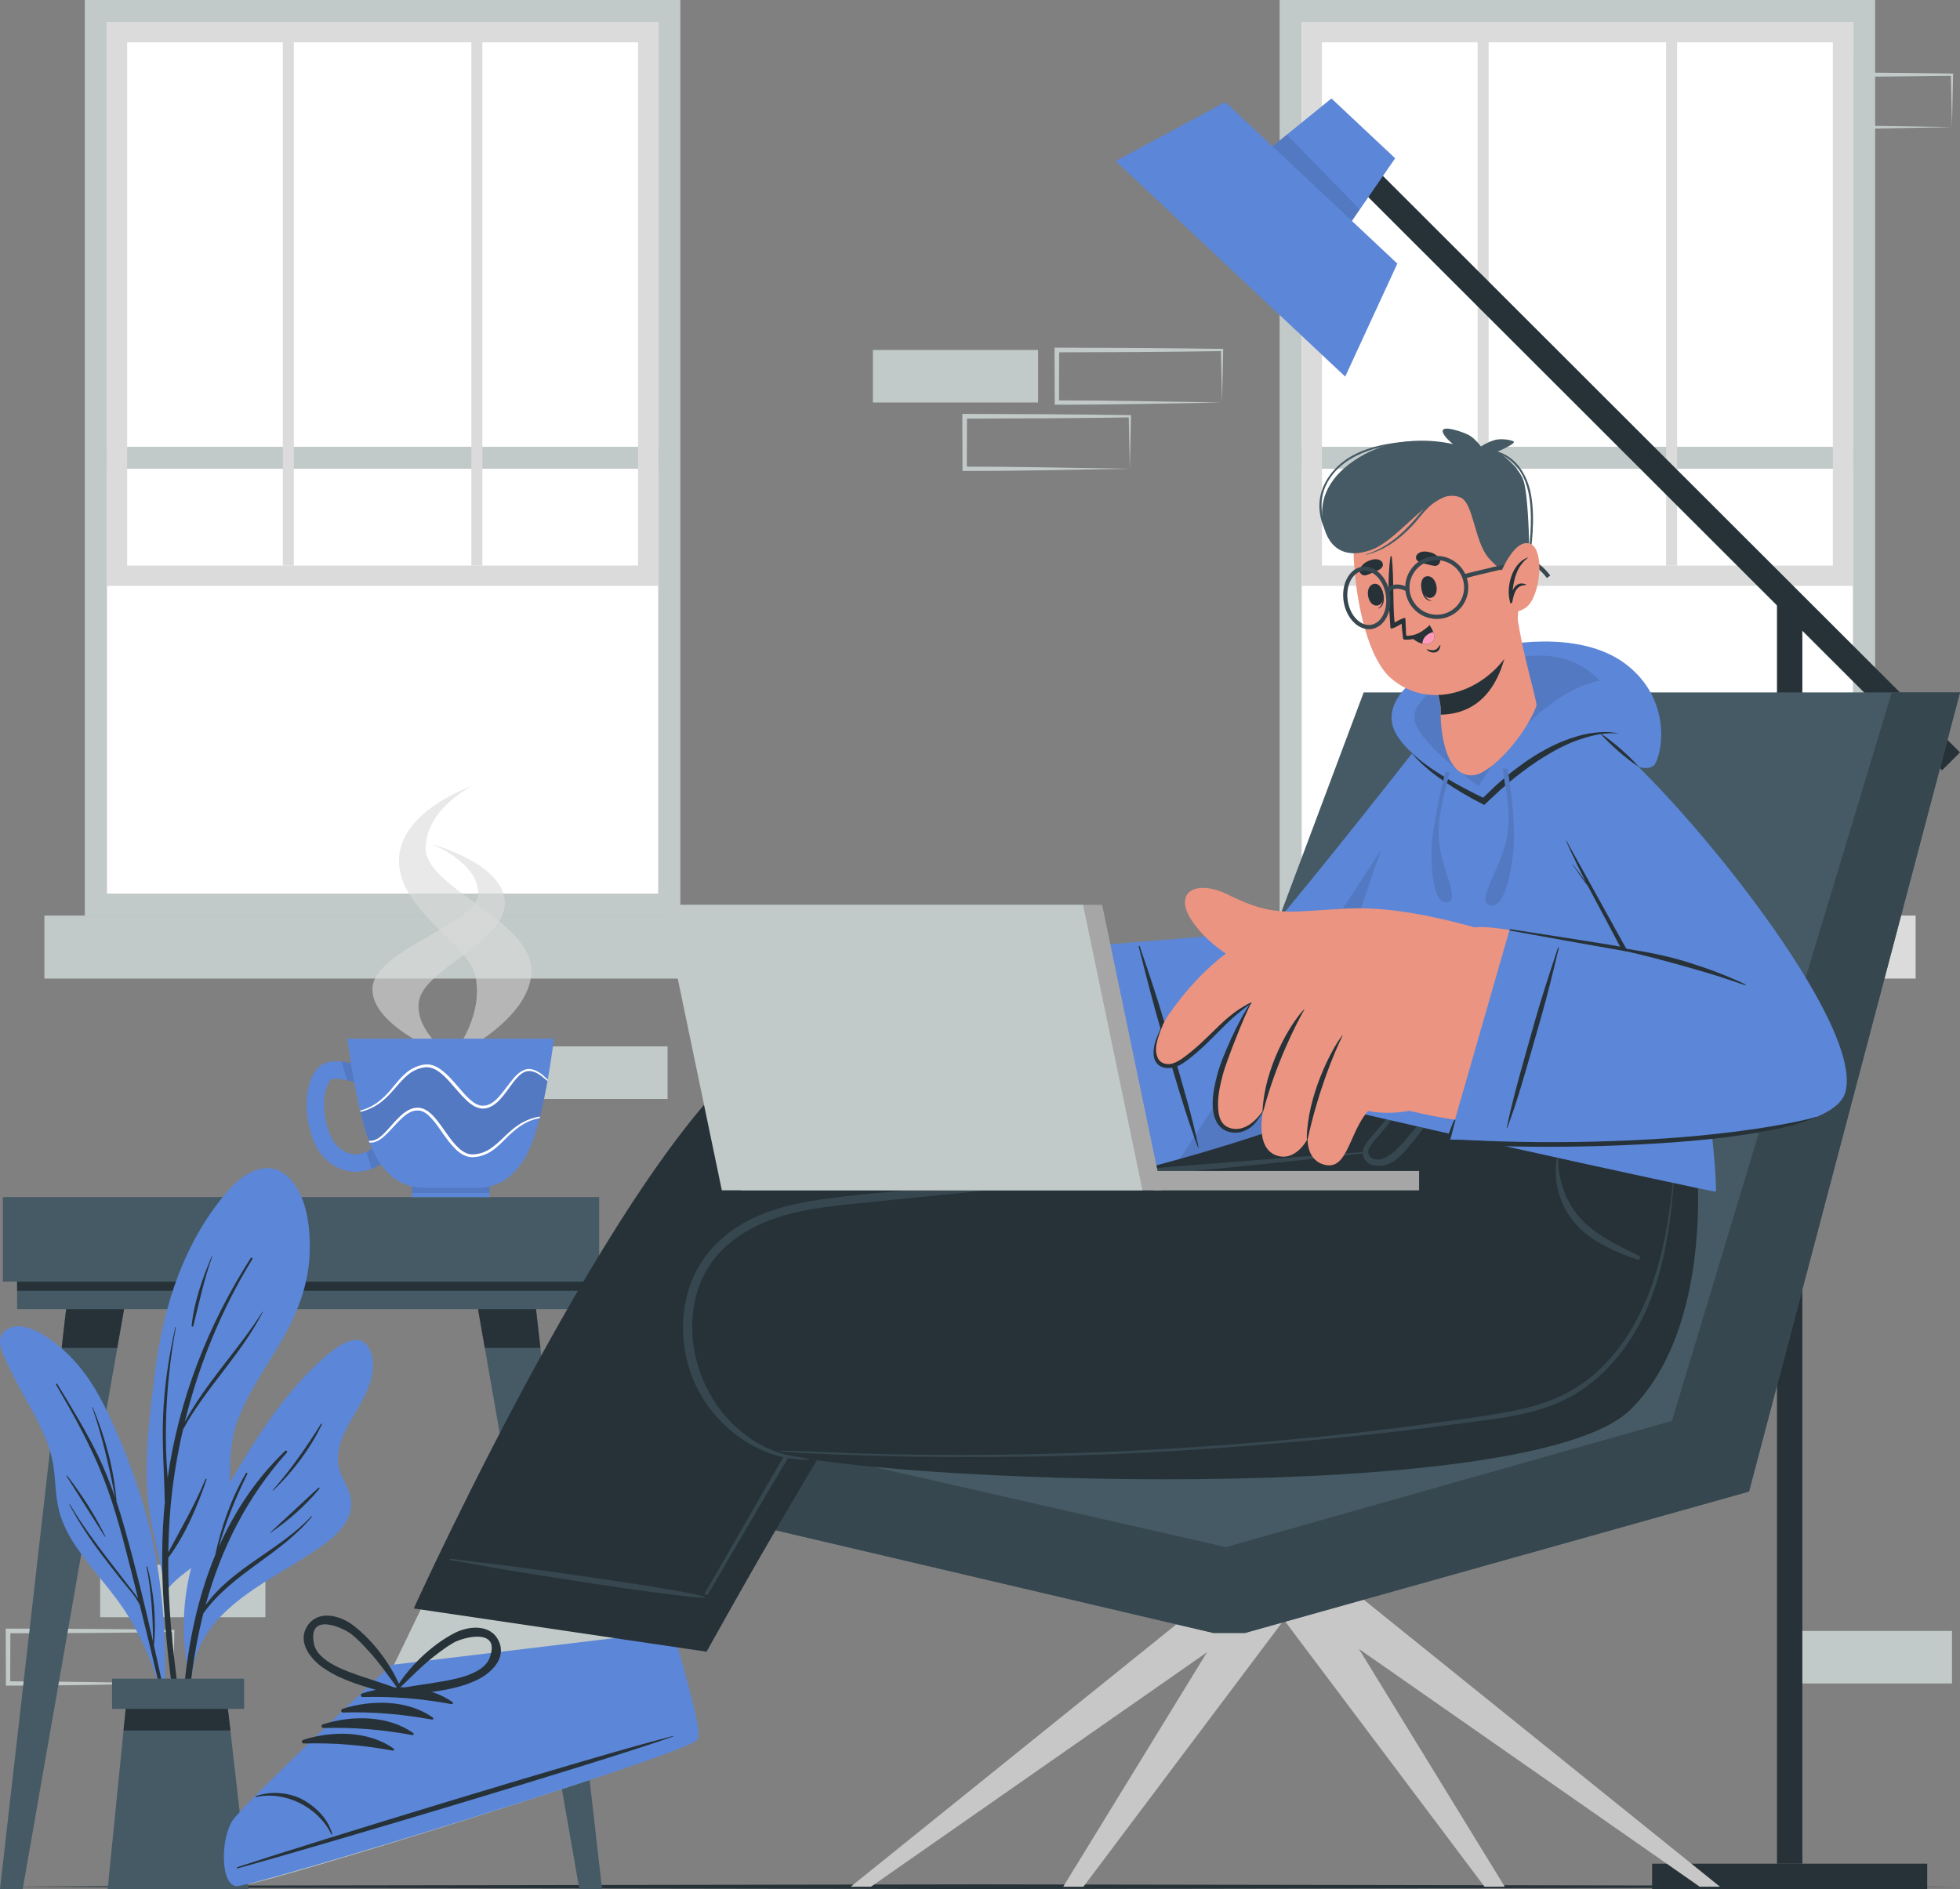 <?xml version="1.0" encoding="UTF-8"?>
<svg width="417" height="402" viewBox="0 0 417 402" fill="none" xmlns="http://www.w3.org/2000/svg">
<rect x="0" y="0" width="417" height="402" fill="#808080" stroke="none"/>
<path d="M56.467 344.153H21.315V332.971H56.467V344.153Z" fill="#C1CAC9"/>
<path d="M142.031 233.851H106.879V222.669H142.031V233.851Z" fill="#C1CAC9"/>
<path d="M36.861 358.244L19.165 357.954L10.418 357.834L1.71 357.794L2.169 358.254L2.209 347.072L1.71 347.572L19.285 347.502L28.073 347.422L36.861 347.312L36.621 347.072L36.861 358.244ZM36.861 358.244L37.101 347.062L37.111 346.833H36.871L28.083 346.723L19.295 346.643L1.72 346.573H1.22V347.072L1.26 358.254V358.713H1.71L10.577 358.673L19.405 358.554L36.861 358.244Z" fill="#C1CAC9"/>
<path d="M259.998 85.654L242.302 85.364L233.554 85.244L224.846 85.204L225.306 85.664L225.346 74.483L224.846 74.982L242.422 74.912L251.21 74.832L259.998 74.722L259.758 74.483L259.998 85.654ZM259.998 85.654L260.238 74.472L260.248 74.243H260.008L251.22 74.133L242.432 74.053L224.856 73.983H224.356V74.483L224.396 85.664V86.124H224.846L233.714 86.084L242.542 85.964L259.998 85.654Z" fill="#C1CAC9"/>
<path d="M240.382 99.753L222.687 99.463L213.939 99.343L205.231 99.303L205.691 99.763L205.731 88.582L205.231 89.081L222.807 89.011L231.595 88.931L240.382 88.822L240.142 88.582L240.382 99.753ZM240.382 99.753L240.622 88.572L240.632 88.342H240.392L231.605 88.232L222.817 88.152L205.241 88.082H204.741V88.582L204.781 99.763V100.223H205.231L214.099 100.183L222.927 100.063L240.382 99.753Z" fill="#C1CAC9"/>
<path d="M220.857 85.653H185.706V74.472H220.857V85.653Z" fill="#C1CAC9"/>
<path d="M415.294 358.251H380.143V347.07H415.294V358.251Z" fill="#C1CAC9"/>
<path d="M395.685 12.967L360.533 12.967V1.785L395.685 1.785V12.967Z" fill="#C1CAC9"/>
<path d="M415.29 27.059L397.595 26.769L388.847 26.649L380.139 26.61L380.599 27.069L380.639 15.888L380.139 16.387L397.715 16.317L406.503 16.238L415.29 16.128L415.051 15.888L415.29 27.059ZM415.29 27.059L415.53 15.878L415.54 15.648H415.3L406.513 15.538L397.725 15.458L380.149 15.388H379.649V15.888L379.689 27.069V27.529H380.139L389.007 27.489L397.835 27.369L415.29 27.059Z" fill="#C1CAC9"/>
<path d="M56.467 12.96L38.771 12.67L30.023 12.55L21.315 12.51L21.775 12.97L21.815 1.789L21.315 2.288L38.891 2.218L47.679 2.138L56.467 2.028L56.227 1.789L56.467 12.96ZM56.467 12.96L56.706 1.779L56.716 1.549H56.477L47.689 1.439L38.901 1.359L21.325 1.289H20.825V1.789L20.865 12.97V13.43H21.315L30.183 13.39L39.011 13.27L56.467 12.96Z" fill="#C1CAC9"/>
<path d="M144.745 0V194.83H18.046V0H144.745ZM22.725 190.163H140.076V4.676H22.725V190.163Z" fill="#C1CAC9"/>
<path d="M22.725 4.676H140.076V190.163H22.725V4.676Z" fill="white"/>
<path d="M140.081 99.757L22.73 99.757V95.081L140.081 95.081V99.757Z" fill="#C1CAC9"/>
<path d="M153.358 208.244L9.443 208.244L9.443 194.834L153.358 194.834V208.244Z" fill="#C1CAC9"/>
<path d="M140.076 4.676H22.725V124.684H140.076V4.676ZM27.054 9.003H135.748V120.357H27.054V9.003Z" fill="#DBDBDB"/>
<path d="M60.175 4.676H62.515V120.357H60.175V4.676Z" fill="#DBDBDB"/>
<path d="M100.285 4.676H102.625V120.357H100.285V4.676Z" fill="#DBDBDB"/>
<path d="M398.944 0V194.83H272.245V0H398.944ZM276.914 190.163H394.266V4.676H276.914V190.163Z" fill="#C1CAC9"/>
<path d="M276.914 4.676H394.266V190.163H276.914V4.676Z" fill="white"/>
<path d="M394.27 99.757L276.918 99.757V95.081L394.27 95.081V99.757Z" fill="#C1CAC9"/>
<path d="M407.558 208.244L263.642 208.244V194.834L407.558 194.834V208.244Z" fill="#DBDBDB"/>
<path d="M394.275 4.676H276.924V124.684H394.275V4.676ZM281.253 9.003H389.946V120.357H281.253V9.003Z" fill="#DBDBDB"/>
<path d="M314.374 4.676H316.714V120.357H314.374V4.676Z" fill="#DBDBDB"/>
<path d="M354.474 4.676H356.814V120.357H354.474V4.676Z" fill="#DBDBDB"/>
<path d="M417 401.5L364.873 401.26L312.745 401.171L208.5 401L104.255 401.171L52.127 401.25L0 401.5L52.127 401.741L104.255 401.831L208.5 402L312.745 401.831L364.873 401.741L417 401.5Z" fill="#263238"/>
<path d="M0.62 254.744H127.479V272.74H0.62V254.744Z" fill="#455A64"/>
<path d="M3.639 272.74H124.45V278.585H3.639V272.74Z" fill="#455A64"/>
<path d="M3.639 272.74H124.45V274.678H3.639V272.74Z" fill="#263238"/>
<path d="M123.26 402H128.089L114.033 278.585H101.706L123.26 402Z" fill="#455A64"/>
<path d="M101.706 278.585L103.145 286.839H114.972L114.033 278.585H101.706Z" fill="#263238"/>
<path d="M4.829 402H4.19617e-05L14.067 278.585H26.394L4.829 402Z" fill="#455A64"/>
<path d="M26.394 278.585L24.944 286.839H13.127L14.067 278.585H26.394Z" fill="#263238"/>
<path d="M32.952 327.667C33.802 331.284 34.702 334.842 34.882 338.559C34.782 338.739 34.802 339.418 34.912 339.228C34.932 339.828 35.841 339.718 35.841 339.128C35.831 338.739 35.821 338.359 35.801 337.989C37.931 335.351 41.02 333.673 43.52 331.374C45.539 329.516 46.989 327.297 47.748 324.649C49.818 317.515 47.879 309.951 50.368 302.826C52.517 296.691 56.366 291.355 59.636 285.789C63.075 279.904 65.614 273.729 65.874 266.844C66.074 261.568 65.444 254.544 61.425 250.587C57.166 246.39 51.888 249.537 48.618 253.275C39.161 264.126 34.782 277.836 33.012 291.855C32.032 299.619 31.023 307.423 31.253 315.257C31.392 319.463 31.992 323.58 32.952 327.667Z" fill="#5C86D7"/>
<path d="M34.832 341.406C34.342 334.072 34.372 326.728 35.092 319.423C35.082 319.393 35.052 319.383 35.052 319.343C34.932 313.398 34.462 307.483 34.692 301.537C34.942 295.072 35.891 288.737 37.311 282.432C37.331 282.362 37.441 282.372 37.431 282.452C36.261 288.597 35.592 294.882 35.361 301.138C35.242 304.495 35.261 307.852 35.441 311.21C35.502 312.299 35.602 313.398 35.671 314.497V314.487C38.071 297.77 44.249 281.902 53.357 267.703C53.477 267.513 53.827 267.713 53.707 267.913C47.139 278.625 42.3 290.396 39.311 302.606C43.859 294.183 50.728 287.258 55.827 279.164C55.857 279.125 55.927 279.164 55.907 279.214C51.328 288.227 43.76 295.332 38.941 304.205C38.101 307.822 37.421 311.48 36.911 315.147C36.211 320.193 35.881 325.269 35.811 330.355C38.581 325.179 41.46 320.223 43.719 314.757C43.779 314.607 43.989 314.707 43.94 314.857C42.01 320.543 39.42 326.668 35.791 331.514C35.771 335.111 35.881 338.719 36.091 342.306C36.661 351.898 38.301 361.371 39.051 370.934C39.071 371.223 38.671 371.253 38.611 370.984C36.631 361.321 35.492 351.239 34.832 341.406Z" fill="#263238"/>
<path d="M45.029 267.394C45.059 267.324 45.159 267.374 45.139 267.444C43.389 272.29 42.39 277.206 41.13 282.172C41.07 282.402 40.74 282.352 40.77 282.112C41.28 277.066 43.08 272.04 45.029 267.394Z" fill="#263238"/>
<path d="M0.5 287.708C1.64 290.556 3.049 293.314 4.529 295.992C7.688 301.727 10.977 306.973 11.577 313.648C11.847 316.626 11.937 319.623 12.847 322.491C13.637 324.979 14.906 327.268 16.376 329.416C19.795 334.402 24.074 338.699 27.253 343.865C30.553 349.241 32.992 355.156 34.482 361.281C34.562 361.621 35.092 361.531 35.011 361.191C35.002 361.161 34.992 361.141 34.992 361.111C35.002 361.091 35.022 361.081 35.022 361.041C35.521 346.732 34.382 332.304 30.013 318.594C28.103 312.599 25.744 306.633 23.074 300.938C20.735 295.962 17.816 291.185 13.707 287.468C11.037 285.07 5.259 280.524 1.47 282.932C-0.36 284.091 -0.22 285.919 0.5 287.708Z" fill="#5C86D7"/>
<path d="M14.886 320.153C17.346 324.35 20.255 328.257 23.204 332.104C24.594 333.912 25.994 335.711 27.383 337.519C28.033 338.379 28.773 339.228 29.373 340.147C28.993 338.639 28.623 337.14 28.243 335.631C26.394 328.397 24.624 321.102 21.865 314.148C19.175 307.353 15.596 300.968 11.927 294.663C11.827 294.493 12.097 294.373 12.197 294.533C15.226 299.509 18.296 304.475 20.835 309.721C22.255 312.649 23.454 315.666 24.504 318.734C23.264 312.159 21.785 305.844 19.625 299.489C19.605 299.429 19.685 299.389 19.715 299.449C22.355 305.694 24.254 312.709 24.784 319.473C24.784 319.483 24.774 319.493 24.774 319.503C25.394 321.362 25.964 323.24 26.494 325.129C28.753 333.133 30.733 341.227 32.562 349.35C32.532 343.984 32.192 338.729 31.183 333.433C31.163 333.313 31.342 333.283 31.372 333.403C32.702 338.848 33.302 344.584 32.752 350.18C33.442 353.267 34.122 356.355 34.782 359.453C36.191 366.047 37.921 372.762 38.741 379.467C38.761 379.637 38.521 379.677 38.481 379.507C37.501 375.9 36.901 372.153 36.101 368.496C35.291 364.828 34.462 361.171 33.612 357.514C32.372 352.188 31.062 346.882 29.743 341.576C28.853 339.628 27.143 337.909 25.854 336.27C24.444 334.482 23.034 332.693 21.665 330.875C19.115 327.487 16.766 323.97 14.776 320.213C14.716 320.133 14.846 320.073 14.886 320.153Z" fill="#263238"/>
<path d="M14.277 314.028C17.386 318.015 20.205 322.421 22.415 326.958C22.445 327.018 22.355 327.078 22.315 327.018C19.575 322.721 16.876 318.404 14.146 314.108C14.107 314.038 14.226 313.968 14.277 314.028Z" fill="#263238"/>
<path d="M75.232 301.277C73.372 304.475 71.263 308.312 72.053 312.139C72.562 314.567 74.332 316.536 74.652 319.014C75.372 324.479 69.923 328.097 65.974 330.675C56.147 337.12 42.66 342.875 40.87 356.035C40.8 356.505 40 356.385 40.05 355.925C40.05 355.895 40.06 355.865 40.07 355.835C40.05 355.805 40.02 355.795 40.02 355.755C38.751 349.08 38.781 342.286 40.2 335.641C41.67 328.856 44.629 322.751 48.128 316.795C54.047 306.703 60.316 296.371 69.263 288.647C71.743 286.509 76.811 282.662 78.781 287.488C80.711 292.194 77.501 297.38 75.232 301.277Z" fill="#5C86D7"/>
<path d="M66.234 322.671C59.716 329.725 49.348 333.682 43.74 341.576C47.069 329.466 52.567 318.574 61.025 309.121C61.245 308.881 60.905 308.532 60.666 308.762C54.467 314.707 49.888 321.672 46.539 329.216C48.048 323.83 50.148 318.734 52.617 313.668C52.707 313.478 52.438 313.308 52.328 313.498C49.178 318.864 47.079 324.899 45.769 330.974C38.371 348.861 37.691 369.844 39.241 388.7C39.261 388.97 39.67 388.98 39.67 388.7C39.251 373.841 39.491 358.723 43.05 344.204C43.12 343.904 43.21 343.605 43.28 343.305C49.388 334.801 59.706 330.854 66.344 322.781C66.414 322.701 66.304 322.591 66.234 322.671Z" fill="#263238"/>
<path d="M67.744 316.606C64.325 319.743 60.955 322.951 57.526 326.088C57.496 326.118 57.536 326.178 57.576 326.158C61.305 323.64 65.094 320.303 67.954 316.815C68.064 316.676 67.884 316.486 67.744 316.606Z" fill="#263238"/>
<path d="M68.284 303.016C65.174 307.992 61.915 312.669 58.046 317.095C57.996 317.155 58.076 317.235 58.136 317.185C62.295 313.188 65.984 308.342 68.474 303.126C68.523 302.996 68.354 302.896 68.284 303.016Z" fill="#263238"/>
<path d="M52.877 402H22.904L26.944 361.691H48.258L52.877 402Z" fill="#455A64"/>
<path d="M49.018 368.246H26.284L26.944 361.691H48.258L49.018 368.246Z" fill="#263238"/>
<path d="M51.936 363.66H23.842V357.225H51.936V363.66Z" fill="#455A64"/>
<path d="M378.059 127.162H383.458V396.604H378.059V127.162Z" fill="#263238"/>
<path d="M288.682 31.897L416.998 160.114L413.18 163.929L284.864 35.712L288.682 31.897Z" fill="#263238"/>
<path d="M410.027 396.603V401.999H351.491V396.603H410.027Z" fill="#263238"/>
<path d="M284.332 51.77L266.236 34.783L283.272 20.954L296.829 33.684L284.332 51.77Z" fill="#5C86D7"/>
<path opacity="0.1" d="M266.236 34.783L284.332 51.77L289.301 44.576L273.784 28.658L266.236 34.783Z" fill="black"/>
<path d="M286.201 80.138L237.373 34.274L260.697 21.723L297.289 56.097L286.201 80.138Z" fill="#5C86D7"/>
<path opacity="0.6" d="M95.717 225.237C95.717 225.237 113.063 217.253 113.063 206.541C113.063 195.829 90.558 188.945 90.558 180.571C90.558 172.197 100.376 167.281 100.376 167.281C100.376 167.281 84.88 172.577 84.88 183.159C84.88 193.741 99.716 200.915 101.136 207.65C103.105 217.003 95.717 225.237 95.717 225.237Z" fill="#DBDBDB"/>
<path opacity="0.6" d="M96.577 225.236C96.577 225.236 79.231 218.951 79.231 210.538C79.231 202.114 101.736 196.698 101.736 190.114C101.736 183.529 91.918 179.662 91.918 179.662C91.918 179.662 107.414 183.818 107.414 192.142C107.414 200.466 90.378 206.191 89.159 212.946C87.969 219.591 96.577 225.236 96.577 225.236Z" fill="#DBDBDB"/>
<path d="M87.649 252.166H104.155V254.744H87.649V252.166Z" fill="#5C86D7"/>
<path opacity="0.1" d="M87.649 252.166H104.155V253.864H87.649V252.166Z" fill="black"/>
<path d="M68.054 245.241C70.003 247.979 73.462 249.947 77.352 249.218C77.901 249.118 78.461 248.958 79.021 248.738C79.791 248.439 80.561 248.039 81.35 247.509L79.251 244.402C78.821 244.702 78.411 244.931 78.011 245.101C74.082 246.88 71.593 243.782 71.103 243.083C68.844 239.905 68.034 232.651 70.323 229.853C70.473 229.643 71.133 229.323 73.792 229.883C74.282 229.993 74.842 230.113 75.472 230.293C76.172 230.492 76.582 230.602 76.981 230.622L77.052 228.754L77.231 226.895C77.061 226.865 76.792 226.785 76.442 226.685C75.442 226.416 74.092 226.046 72.693 225.906C70.733 225.706 68.683 225.936 67.434 227.485C63.715 232.041 65.224 241.264 68.054 245.241Z" fill="#5C86D7"/>
<path opacity="0.1" d="M79.26 244.402C78.831 244.702 78.421 244.931 78.02 245.101L79.02 248.729C79.79 248.429 80.561 248.029 81.35 247.499L79.26 244.402Z" fill="black"/>
<path opacity="0.1" d="M72.703 225.906L73.812 229.883C74.302 229.993 74.862 230.113 75.492 230.293C76.192 230.493 76.602 230.603 77.001 230.623L77.072 228.754L77.251 226.895C77.082 226.866 76.812 226.786 76.462 226.686C75.452 226.416 74.102 226.056 72.703 225.906Z" fill="black"/>
<path d="M117.852 221.05C117.852 221.05 117.712 222.279 117.422 224.217C117.372 224.517 117.332 224.837 117.282 225.157C117.092 226.486 116.832 228.064 116.532 229.753C116.522 229.843 116.492 229.943 116.482 230.053C116.042 232.481 115.512 235.129 114.892 237.617C114.862 237.737 114.832 237.837 114.802 237.937C114.633 238.606 114.453 239.266 114.273 239.895C114.093 240.525 113.903 241.144 113.703 241.744C113.303 242.933 112.893 244.012 112.453 244.931C109.034 252.006 104.255 252.795 101.296 252.795C98.326 252.795 98.596 252.795 95.897 252.795C93.198 252.795 93.478 252.795 90.498 252.795C87.539 252.795 82.76 252.006 79.351 244.931C79.251 244.711 79.141 244.482 79.041 244.232C78.961 244.062 78.881 243.882 78.821 243.702C78.741 243.522 78.671 243.343 78.601 243.143C78.551 243.013 78.501 242.873 78.451 242.743C77.791 240.934 77.201 238.806 76.682 236.608C76.652 236.518 76.632 236.438 76.622 236.348C76.612 236.308 76.612 236.288 76.592 236.248C76.382 235.369 76.192 234.479 76.012 233.6C75.702 232.151 75.432 230.732 75.202 229.383C75.102 228.764 74.992 228.154 74.892 227.575C74.862 227.405 74.842 227.255 74.812 227.095C74.752 226.705 74.682 226.316 74.632 225.956C74.582 225.596 74.532 225.247 74.472 224.907C74.422 224.567 74.382 224.247 74.332 223.948C74.072 222.149 73.942 221.03 73.942 221.03H117.852V221.05Z" fill="#5C86D7"/>
<path opacity="0.1" d="M116.492 230.053C116.052 232.481 115.522 235.129 114.902 237.617C114.632 237.657 114.362 237.707 114.093 237.777C112.793 238.087 111.513 238.616 110.383 239.376C109.244 240.115 108.244 241.044 107.284 241.954C106.314 242.873 105.365 243.802 104.275 244.512C103.185 245.221 101.945 245.651 100.656 245.691C99.406 245.751 98.266 245.021 97.367 244.132C96.437 243.213 95.657 242.144 94.897 241.064C94.137 239.975 93.377 238.866 92.468 237.837C92.018 237.337 91.508 236.848 90.948 236.438C90.648 236.248 90.318 236.088 89.988 235.948C89.628 235.888 89.278 235.719 88.919 235.768C88.179 235.709 87.489 235.988 86.849 236.288C86.239 236.638 85.689 237.037 85.2 237.517C84.19 238.436 83.34 239.476 82.45 240.465C81.56 241.404 80.621 242.443 79.391 242.733C79.081 242.813 78.771 242.823 78.461 242.773C77.801 240.964 77.211 238.836 76.692 236.638C77.041 236.548 77.401 236.458 77.751 236.338C79.031 235.908 80.241 235.249 81.29 234.39C82.35 233.54 83.25 232.531 84.13 231.522C85.01 230.513 85.859 229.493 86.869 228.684C87.879 227.875 89.079 227.325 90.358 227.165C91.598 226.985 92.798 227.605 93.797 228.404C94.807 229.214 95.667 230.213 96.537 231.222C97.416 232.231 98.276 233.26 99.276 234.2C99.766 234.669 100.326 235.089 100.926 235.439C101.236 235.609 101.586 235.719 101.915 235.838C102.275 235.868 102.655 235.988 103.015 235.918C103.755 235.908 104.415 235.549 105.005 235.199C105.575 234.799 106.104 234.33 106.544 233.82C107.464 232.811 108.194 231.692 108.994 230.632C109.784 229.603 110.623 228.494 111.813 228.064C113.023 227.635 114.322 228.314 115.322 229.114C115.712 229.393 116.102 229.713 116.492 230.053Z" fill="black"/>
<path d="M116.542 229.753C116.532 229.843 116.502 229.943 116.492 230.053C116.102 229.713 115.712 229.393 115.312 229.083C114.303 228.284 113.013 227.615 111.803 228.034C110.613 228.464 109.774 229.573 108.984 230.602C108.184 231.661 107.444 232.781 106.534 233.79C106.095 234.309 105.565 234.769 104.995 235.169C104.405 235.518 103.745 235.878 103.005 235.888C102.645 235.968 102.265 235.838 101.906 235.808C101.566 235.688 101.226 235.578 100.916 235.409C100.306 235.059 99.756 234.629 99.266 234.17C98.276 233.23 97.407 232.191 96.527 231.192C95.657 230.183 94.797 229.193 93.787 228.374C92.798 227.575 91.588 226.955 90.348 227.135C89.069 227.305 87.869 227.844 86.859 228.654C85.849 229.463 85 230.482 84.12 231.492C83.24 232.501 82.34 233.51 81.281 234.359C80.231 235.229 79.021 235.878 77.741 236.308C77.391 236.428 77.031 236.518 76.682 236.608C76.652 236.518 76.632 236.438 76.622 236.348C76.962 236.248 77.301 236.138 77.641 236.008C80.171 235.159 82.1 233.23 83.74 231.172C84.59 230.153 85.449 229.093 86.519 228.214C87.579 227.345 88.899 226.745 90.268 226.545C91.738 226.326 93.128 227.045 94.167 227.884C95.257 228.734 96.147 229.753 97.027 230.762C97.906 231.771 98.746 232.801 99.686 233.71C100.626 234.579 101.736 235.429 102.965 235.289C104.205 235.229 105.275 234.369 106.134 233.4C107.014 232.431 107.774 231.332 108.604 230.273C109.444 229.253 110.323 228.094 111.703 227.625C112.383 227.375 113.133 227.495 113.783 227.744C114.433 227.994 114.992 228.394 115.522 228.814C115.872 229.133 116.202 229.433 116.542 229.753Z" fill="white"/>
<path d="M114.902 237.617C114.872 237.737 114.842 237.837 114.812 237.937C114.592 237.977 114.373 238.027 114.163 238.077C111.563 238.686 109.464 240.405 107.614 242.293C106.674 243.233 105.725 244.202 104.575 244.961C103.425 245.721 102.065 246.2 100.676 246.25C99.206 246.34 97.886 245.491 96.927 244.542C95.937 243.582 95.147 242.493 94.357 241.404C93.597 240.305 92.858 239.196 91.998 238.216C91.158 237.257 90.128 236.308 88.899 236.318C87.659 236.268 86.509 237.017 85.569 237.897C84.6 238.776 83.74 239.795 82.81 240.764C81.88 241.694 80.9 242.763 79.481 243.103C79.201 243.163 78.901 243.183 78.611 243.143C78.561 243.013 78.511 242.873 78.461 242.743C78.771 242.793 79.081 242.783 79.391 242.703C80.621 242.403 81.56 241.374 82.45 240.435C83.34 239.455 84.19 238.406 85.2 237.487C85.689 237.007 86.249 236.608 86.849 236.258C87.479 235.958 88.179 235.678 88.919 235.738C89.278 235.688 89.628 235.858 89.988 235.918C90.308 236.058 90.648 236.218 90.948 236.408C91.518 236.807 92.018 237.297 92.468 237.807C93.368 238.836 94.137 239.945 94.897 241.034C95.657 242.123 96.437 243.193 97.367 244.102C98.266 244.991 99.406 245.731 100.656 245.661C101.945 245.621 103.185 245.191 104.275 244.482C105.365 243.772 106.314 242.843 107.284 241.924C108.244 241.004 109.244 240.075 110.383 239.346C111.503 238.586 112.783 238.057 114.093 237.747C114.353 237.707 114.622 237.657 114.902 237.617Z" fill="white"/>
<path d="M289.59 339.978L365.932 401.5H361.623L273.464 339.978H289.59Z" fill="#C7C7C7"/>
<path d="M282.422 339.978L320.143 401.5H315.844L269.605 339.978H282.422Z" fill="#C7C7C7"/>
<path d="M263.927 339.978L226.206 401.5H230.505L276.744 339.978H263.927Z" fill="#C7C7C7"/>
<path d="M257.338 339.978L180.997 401.5H185.305L273.464 339.978H257.338Z" fill="#C7C7C7"/>
<path d="M129.929 317.415V299.419L234.764 295.112L290.13 147.356H417L372.111 317.415L264.866 347.502H258.148L129.929 317.415Z" fill="#455A64"/>
<path d="M417 147.356H402.483L355.715 302.366L260.827 329.236L129.929 299.419V317.415L258.148 347.502H264.866L372.111 317.415L417 147.356Z" fill="#37474F"/>
<path d="M52.837 400.88C56.217 400.96 143.945 373.851 146.635 370.714C146.925 370.364 145.555 357.384 143.286 347.072C143.176 346.582 174.438 305.644 174.438 305.644L117.922 283.671L90.888 339.658L83.85 354.216C83.85 354.216 54.587 383.624 51.998 387.391C49.438 391.168 49.458 400.811 52.837 400.88Z" fill="#C1CAC9"/>
<path d="M50.368 401.38C53.897 401.47 145.475 373.532 148.294 370.264C149.374 369.025 147.734 363.369 143.286 347.082L83.24 354.306C83.24 354.306 52.247 383.394 49.548 387.311C46.869 391.218 46.849 401.28 50.368 401.38Z" fill="#5C86D7"/>
<path d="M50.568 397.313C65.804 392.257 127.739 373.282 143.186 369.435C143.316 369.405 143.336 369.485 143.216 369.535C128.219 374.881 66.134 393.346 50.648 397.573C50.318 397.653 50.248 397.423 50.568 397.313Z" fill="#263238"/>
<path d="M54.437 382.215C58.036 380.956 62.115 381.596 64.764 383.164C67.304 384.663 69.833 387.091 70.693 390.309C70.713 390.399 70.553 390.459 70.503 390.369C67.794 384.633 60.715 381.026 54.487 382.415C54.367 382.435 54.317 382.265 54.437 382.215Z" fill="#263238"/>
<path d="M77.052 360.362C83.17 358.403 90.958 358.393 96.307 362.25C96.517 362.4 96.297 362.69 96.087 362.65C89.658 361.481 83.73 360.961 77.171 361.141C76.712 361.161 76.612 360.502 77.052 360.362Z" fill="#263238"/>
<path d="M72.873 363.649C78.991 361.691 86.779 361.681 92.128 365.538C92.338 365.688 92.118 365.978 91.908 365.938C85.48 364.769 79.551 364.249 72.992 364.429C72.532 364.459 72.433 363.789 72.873 363.649Z" fill="#263238"/>
<path d="M68.694 366.947C74.812 364.988 82.6 364.978 87.949 368.835C88.159 368.985 87.939 369.275 87.729 369.235C81.3 368.066 75.372 367.546 68.814 367.726C68.354 367.746 68.254 367.087 68.694 366.947Z" fill="#263238"/>
<path d="M64.514 370.244C70.633 368.286 78.421 368.276 83.77 372.133C83.98 372.283 83.76 372.573 83.55 372.533C77.121 371.364 71.193 370.844 64.635 371.024C64.175 371.044 64.075 370.384 64.514 370.244Z" fill="#263238"/>
<path d="M65.404 345.993C67.724 342.466 72.413 343.795 75.152 345.883C79.581 349.27 83.57 354.696 85.529 359.882C85.579 360.012 85.489 360.092 85.389 360.112C85.389 360.592 84.99 361.121 84.44 360.941C79.141 359.253 73.262 358.104 68.644 354.836C65.944 352.938 63.205 349.33 65.404 345.993ZM76.931 356.745C79.521 357.634 82.13 358.403 84.68 359.393C82.65 356.665 80.741 353.867 78.441 351.349C77.341 350.15 76.192 348.931 74.932 347.891C72.972 346.273 65.374 342.975 66.804 349.85C67.594 353.637 73.842 355.685 76.931 356.745Z" fill="#263238"/>
<path d="M101.486 357.504C96.387 359.962 90.398 360.122 84.9 360.911C84.33 360.991 84.02 360.402 84.1 359.932C84 359.892 83.93 359.792 84 359.682C86.789 354.886 91.628 350.2 96.557 347.592C99.606 345.983 104.445 345.453 106.154 349.32C107.764 352.968 104.465 356.075 101.486 357.504ZM104.135 352.878C106.684 346.343 98.646 348.331 96.447 349.6C95.037 350.42 93.697 351.429 92.408 352.428C89.718 354.526 87.379 356.974 84.92 359.323C87.599 358.773 90.308 358.453 93.008 357.994C96.217 357.464 102.725 356.485 104.135 352.878Z" fill="#263238"/>
<path d="M88.029 342.286L150.334 351.489C150.334 351.489 184.336 289.786 198.062 274.438L198.092 274.408C198.992 273.399 199.832 272.58 200.602 271.96L200.632 271.95C201.502 271.45 203.021 271.081 205.131 270.831L205.161 270.821C223.586 268.583 285.581 274.608 328.431 271.84L308.426 245.111L299.558 233.25C251.29 227.744 192.064 208.019 165.33 221.429C136.287 235.978 88.029 342.286 88.029 342.286Z" fill="#263238"/>
<path d="M95.837 331.704C106.425 333.063 103.405 332.534 113.983 334.012C119.161 334.732 145.175 338.299 149.894 339.778C149.994 339.808 149.974 339.978 149.864 339.978C144.925 340.018 118.992 335.891 113.823 335.072C103.275 333.403 106.325 333.773 95.797 331.994C95.597 331.964 95.637 331.684 95.837 331.704Z" fill="#37474F"/>
<path d="M150.014 338.908C157.062 327.128 189.165 268.972 195.553 266.684C201.372 264.596 317.734 267.014 319.453 267.034C319.573 267.034 319.583 267.224 319.463 267.224C305.687 267.044 199.332 266.674 196.293 267.873C189.984 270.361 151.594 337.829 150.654 339.238C150.404 339.598 149.774 339.308 150.014 338.908Z" fill="#37474F"/>
<path d="M360.963 247.508C360.963 247.508 364.643 282.581 346.837 300.018C325.532 320.892 184.926 315.616 163.131 308.581C141.336 301.547 140.656 266.394 164.481 258.25C187.135 250.506 287.611 246.05 289.99 245.1C292.37 244.151 299.338 233.04 299.338 233.04L360.963 247.508Z" fill="#263238"/>
<path d="M331.211 246.519C331.241 246.349 331.501 246.409 331.501 246.569C331.481 250.996 333.12 255.662 336.029 259.02C339.369 262.867 344.287 265.025 348.746 267.283C349.176 267.503 348.846 268.173 348.407 268.033C345.687 267.213 343.008 266.034 340.528 264.645C338.269 263.376 336.189 261.787 334.61 259.729C331.691 255.912 330.421 251.266 331.211 246.519Z" fill="#37474F"/>
<path d="M290.95 242.922C291.94 241.653 293.03 240.444 294.069 239.205C296.529 236.287 298.988 233.35 301.568 230.532C301.808 230.262 302.287 230.642 302.068 230.931C300.338 233.2 298.498 235.388 296.699 237.596C295.779 238.725 294.849 239.855 293.909 240.984C293.04 242.033 291.96 243.072 291.31 244.281C290.64 245.54 291.52 246.609 292.82 246.749C293.989 246.869 295.059 246.28 295.959 245.6C297.989 244.041 299.588 241.823 301.278 239.914C302.307 238.755 303.347 237.586 304.397 236.447C305.517 235.228 306.706 234.069 307.816 232.85C307.886 232.77 308.026 232.88 307.966 232.97C306.996 234.299 306.097 235.698 305.117 237.037C304.147 238.376 303.157 239.695 302.148 241.004C301.198 242.243 300.208 243.462 299.198 244.651C298.338 245.66 297.359 246.649 296.209 247.329C294.339 248.428 291.11 248.658 290.12 246.25C289.601 245.06 290.22 243.861 290.95 242.922Z" fill="#37474F"/>
<path d="M166.11 308.711C173.608 308.851 181.107 309.291 188.615 309.451C196.053 309.611 203.501 309.651 210.949 309.581C225.896 309.441 240.842 308.871 255.759 307.842C270.835 306.803 287.091 305.304 302.058 303.226C309.226 302.236 316.484 301.407 323.562 299.888C329.951 298.519 335.74 295.861 340.528 291.225C350.226 281.822 353.995 268.003 355.545 254.803C355.755 253.034 355.925 251.256 356.065 249.477C356.075 249.357 356.255 249.357 356.245 249.477C355.365 263.017 353.265 277.136 344.747 288.017C341.058 292.724 336.369 296.581 330.871 298.789C324.162 301.477 316.724 302.107 309.646 303.066C294.609 305.104 278.293 306.673 263.177 307.852C247.961 309.031 232.714 309.771 217.458 309.99C202.202 310.22 186.935 310 171.689 309.251C169.829 309.161 167.97 309.051 166.11 308.891C166 308.881 166.01 308.711 166.11 308.711Z" fill="#37474F"/>
<path d="M146.085 275.947C147.515 270.001 151.094 265.015 156.133 261.578C161.531 257.891 167.99 256.212 174.388 255.283C181.627 254.233 188.945 253.694 196.223 252.984C211.149 251.536 226.086 250.197 241.032 248.967C255.969 247.738 288.141 245.24 289.951 245.17C290.11 245.16 290.14 245.43 289.981 245.45C275.564 247.049 262.447 248.428 247.991 249.737C233.474 251.056 218.958 252.435 204.451 253.874C197.223 254.583 189.995 255.313 182.766 256.052C176.068 256.741 169.18 257.421 162.901 260.009C157.512 262.227 152.673 265.795 149.924 271.03C147.265 276.097 146.715 282.142 147.775 287.708C148.764 292.874 151.194 297.91 154.743 301.807C158.242 305.644 162.681 308.581 167.8 309.691C169.12 309.97 170.719 310.18 171.929 310.42C172.019 310.44 172.119 310.63 172.019 310.64C161.221 310.91 151.234 303.036 147.325 293.173C145.195 287.738 144.715 281.632 146.085 275.947Z" fill="#37474F"/>
<path d="M318.984 161.205C311.835 189.204 297.639 222.628 291.79 227.974C284.392 234.729 239.163 243.592 236.773 243.822C232.854 244.201 224.766 203.902 228.425 203.982C238.103 204.202 267.916 201.164 270.055 199.076C272.275 196.888 287.421 178.712 303.037 158.148C313.805 143.939 323.412 143.839 318.984 161.205Z" fill="#EB9481"/>
<path d="M240.432 242.153C239.772 242.463 230.475 246.869 224.746 248.378C220.477 249.507 208.09 252.425 206.38 247.838C205.211 244.721 212.289 242.143 217.258 240.214C219.877 239.195 223.126 236.567 222.407 234.878C221.137 231.941 214.399 234.699 209.96 237.137C201.362 241.853 189.854 250.446 184.776 246.03C182.856 244.361 185.206 241.453 188.595 238.626C183.116 241.883 177.297 244.511 175.088 242.742C173.818 241.733 173.798 240.384 174.548 238.865C172.869 239.365 171.399 239.225 170.399 238.116C168.69 236.237 169.609 233.549 171.599 230.822C170.989 230.742 170.439 230.412 170.029 229.732C166.45 223.987 185.435 208.179 191.904 206.81C210.929 202.773 230.845 204.082 230.845 204.082C238.143 210.217 240.452 242.133 240.432 242.153Z" fill="#EB9481"/>
<path d="M213.039 224.077C208.57 224.666 204.141 226.225 200.302 228.633C195.433 231.681 192.164 235.308 188.045 238.945C187.935 239.045 188.085 239.215 188.195 239.115C190.154 237.386 198.262 230.911 200.352 229.452C204.181 226.764 208.43 224.916 213.059 224.166C213.099 224.146 213.079 224.067 213.039 224.077Z" fill="#263238"/>
<path d="M209.7 215.963C204.691 217.202 199.572 218.451 194.893 220.689C189.784 223.137 185.725 227.244 181.746 231.181C179.357 233.549 177.007 235.967 174.728 238.445C174.628 238.545 174.768 238.715 174.878 238.615C178.917 234.538 183.086 230.581 187.375 226.764C191.404 223.167 195.873 220.449 200.972 218.651C203.841 217.631 206.79 216.842 209.73 216.053C209.77 216.043 209.76 215.953 209.7 215.963Z" fill="#263238"/>
<path d="M204.561 208.818C199.702 209.698 195.473 210.437 191.134 212.925C185.385 216.213 179.787 221.858 177.817 223.857C175.648 226.065 173.548 228.343 171.489 230.661C171.409 230.751 171.569 230.901 171.649 230.811C176.358 225.765 181.416 220.979 186.735 216.582C189.274 214.484 192.034 212.665 195.103 211.426C198.142 210.207 201.382 209.548 204.571 208.868C204.581 208.848 204.581 208.818 204.561 208.818Z" fill="#263238"/>
<path d="M231.584 201.285L245.181 248.218C245.181 248.218 285.282 237.806 292.75 230.142C300.218 222.468 314.625 182.279 319.043 162.744C323.462 143.199 313.525 143.449 304.097 155.61C294.669 167.77 271.215 197.228 269.935 197.847C268.646 198.467 231.584 201.285 231.584 201.285Z" fill="#5C86D7"/>
<path d="M249.5 227.624C247.851 222.088 246.151 216.562 244.711 210.967C243.891 207.789 243.052 204.612 242.262 201.424C242.232 201.304 242.432 201.234 242.472 201.354C244.351 206.84 246.221 212.356 247.841 217.931C249.46 223.477 251.12 229.013 252.659 234.579C253.539 237.746 254.319 240.924 254.999 244.141C255.009 244.201 254.909 244.241 254.889 244.181C252.839 238.745 251.16 233.19 249.5 227.624Z" fill="#263238"/>
<path opacity="0.1" d="M250.96 246.649C262.347 243.442 287.051 235.988 292.75 230.142C300.218 222.468 314.625 182.279 319.044 162.744C321.163 153.361 319.983 148.525 317.124 147.406C316.824 147.536 316.514 147.716 316.204 147.896C301.498 168.13 270.945 216.403 250.96 246.649Z" fill="black"/>
<path d="M365.012 253.584C364.783 253.814 280.013 235.248 279.233 234.269C278.133 232.88 293.29 169.169 309.266 150.154C313.265 145.398 325.992 145.728 331.68 150.524C359.914 174.305 365.812 252.765 365.012 253.584Z" fill="#5C86D7"/>
<path d="M338.279 155.08C355.185 168.08 399.734 220.62 390.426 233.09C381.049 245.651 317.284 241.404 298.658 236.038C293.12 234.439 307.336 199.216 313.245 197.468C318.164 196.019 345.807 203.513 346.297 201.914C346.857 200.106 340.738 188.455 330.861 167.171C319.483 142.63 330.811 149.345 338.279 155.08Z" fill="#EB9481"/>
<path d="M287.261 193.371C274.944 193.691 271.825 195.659 261.297 190.403C254.379 186.956 249.21 189.893 253.909 196.408C261.597 207.07 277.573 209.998 283.402 209.418L287.261 193.371Z" fill="#EB9481"/>
<path d="M321.163 199.666C321.163 199.666 306.396 194.39 293.23 193.431C284.132 192.761 264.167 193.52 248.66 215.893C244.981 221.199 243.501 231.371 252.659 224.886C259.168 220.28 261.897 215.394 266.166 213.405C266.166 213.405 265.826 226.565 271.285 230.042C273.724 231.601 280.493 235.678 286.211 238.116C286.211 238.116 287.071 237.017 287.971 235.458C287.971 235.458 293.38 238.226 302.307 235.858L321.163 199.666Z" fill="#EB9481"/>
<path d="M284.442 194.18C280.623 197.048 272.615 203.273 267.846 210.637C262.547 218.821 254.539 236.008 260.627 239.855C265.086 242.673 268.725 236.387 268.725 236.387C268.725 236.387 266.916 244.191 271.505 245.86C275.684 247.379 278.203 242.343 278.203 242.343C278.203 242.343 277.923 247.259 282.232 247.948C287.411 248.778 287.161 238.326 293.14 234.639C294.459 233.809 284.442 194.18 284.442 194.18Z" fill="#EB9481"/>
<path d="M277.433 214.804C274.284 218.092 269.045 227.404 268.626 236.218C268.616 236.417 268.766 236.527 268.806 236.348C271.325 226.745 275.514 218.321 277.503 214.854C277.533 214.804 277.463 214.764 277.433 214.804Z" fill="#263238"/>
<path d="M285.541 220.39C283.112 223.508 278.143 233.34 278.023 242.293C278.023 242.493 278.173 242.593 278.213 242.413C280.433 232.271 283.832 224.017 285.621 220.44C285.641 220.39 285.571 220.35 285.541 220.39Z" fill="#263238"/>
<path d="M266.156 213.325C262.427 215.124 260.187 217.472 257.258 220.32C255.809 221.729 254.329 223.118 252.729 224.357C251.27 225.486 249.13 227.185 247.211 226.105C246.141 225.506 245.921 224.137 245.961 223.018C246.001 221.769 246.821 219.321 247.381 218.202C247.411 218.142 247.311 218.092 247.281 218.152C246.761 219.161 245.791 221.399 245.581 222.518C245.391 223.527 245.301 224.677 245.731 225.636C246.671 227.704 249.26 227.564 250.97 226.675C251.989 226.135 252.919 225.396 253.809 224.667C254.669 223.967 255.499 223.218 256.308 222.458C257.968 220.889 259.528 219.231 261.167 217.642C262.967 215.903 264.257 214.974 266.236 213.445C266.296 213.395 266.226 213.295 266.156 213.325Z" fill="#263238"/>
<path d="M260.218 228.483C260.857 226.075 264.816 215.853 266.246 213.405C266.286 213.345 266.196 213.285 266.156 213.345C263.577 216.753 259.938 225.256 259.198 227.914C258.468 230.542 257.678 233.869 258.128 236.587C258.808 240.684 261.657 241.014 262.697 241.044C263.937 241.084 265.106 240.634 266.096 239.895C267.196 239.075 268.136 237.596 268.766 236.397C268.796 236.337 268.716 236.267 268.676 236.337C267.526 238.186 265.426 240.174 263.147 240.244C262.157 240.274 261.107 239.995 260.388 239.295C259.538 238.466 259.278 237.237 259.188 236.108C258.968 233.53 259.558 230.952 260.218 228.483Z" fill="#263238"/>
<path d="M321.163 197.887L308.336 242.503C308.336 242.503 388.147 247.049 392.566 232.561C396.985 218.072 358.434 170.618 342.438 157.588C323.902 142.49 322.903 148.825 328.941 163.934C335.26 179.751 346.137 202.334 346.137 202.334L321.163 197.887Z" fill="#5C86D7"/>
<path d="M371.351 209.489C367.382 207.59 363.233 206.061 359.044 204.752C354.885 203.453 350.616 202.614 346.317 201.945C343.867 201.565 341.398 201.295 338.929 201.015C338.849 201.005 338.839 201.125 338.919 201.135C343.238 201.745 347.526 202.734 351.755 203.833C355.964 204.932 360.133 206.101 364.292 207.35C366.642 208.06 368.961 208.879 371.291 209.659C371.401 209.689 371.451 209.539 371.351 209.489Z" fill="#263238"/>
<path d="M321.343 197.738C321.743 197.778 343.937 201.235 344.687 201.445C344.547 201.145 338.919 190.583 338.089 189.034C338.009 188.885 337.929 188.725 337.849 188.575C337.349 187.905 336.839 187.246 336.359 186.556C335.749 185.677 335.14 184.788 334.53 183.908C334.51 183.878 334.55 183.848 334.57 183.878C335.22 184.728 335.859 185.587 336.509 186.446C336.809 186.846 337.089 187.246 337.369 187.656C336.809 186.556 336.259 185.457 335.709 184.348C334.84 182.579 334.02 180.801 333.21 179.002C333.18 178.942 333.27 178.912 333.3 178.962C334.96 182.04 336.709 185.068 338.379 188.135C340.038 191.203 346.357 202.494 346.327 202.494C346.297 202.534 321.793 198.157 321.323 198.038C321.123 197.998 321.143 197.718 321.343 197.738Z" fill="#263238"/>
<path d="M324.392 224.957C325.792 219.981 327.151 214.995 328.741 210.068C329.641 207.271 330.531 204.473 331.46 201.675C331.49 201.565 331.68 201.615 331.65 201.725C330.441 206.771 329.221 211.837 327.781 216.823C326.352 221.789 324.962 226.765 323.462 231.722C322.612 234.539 321.683 237.317 320.653 240.075C320.633 240.125 320.543 240.105 320.553 240.045C321.593 234.959 322.982 229.963 324.392 224.957Z" fill="#263238"/>
<path d="M307.446 243.322C308.006 241.924 308.676 239.925 309.296 238.546C309.456 238.186 309.726 238.206 309.606 238.586C309.216 239.835 308.936 241.224 308.556 242.503C309.676 242.543 310.785 242.553 311.905 242.603C313.195 242.653 314.484 242.723 315.774 242.773C318.304 242.873 320.833 242.943 323.362 242.993C328.481 243.093 333.61 243.073 338.729 242.953C348.996 242.713 359.284 242.093 369.471 240.784C372.321 240.415 375.17 239.995 377.999 239.495C380.869 238.976 383.968 238.406 386.307 237.707C386.377 237.687 386.417 237.807 386.347 237.837C383.958 238.756 381.718 239.445 379.219 239.985C376.67 240.535 374.11 241.014 371.541 241.414C366.412 242.203 361.253 242.713 356.084 243.093C345.837 243.832 335.539 244.132 325.262 244.022C322.383 243.992 319.503 243.922 316.624 243.832C315.174 243.782 313.715 243.732 312.265 243.652C310.805 243.562 307.356 243.562 307.446 243.322Z" fill="#263238"/>
<path d="M199.802 249.188H301.918V253.304H199.802V249.188Z" fill="#455A64"/>
<path d="M245.411 249.188H301.918V253.304H245.411V249.188Z" fill="#A6A6A6"/>
<path d="M247.131 253.304H157.632L144.985 192.551H234.484L247.131 253.304Z" fill="#A6A6A6"/>
<path d="M243.072 253.304H153.573L140.926 192.551H230.425L243.072 253.304Z" fill="#C1CAC9"/>
<path d="M197.963 224.287C198.313 227.584 195.923 230.252 192.624 230.252C189.325 230.252 186.375 227.584 186.035 224.287C185.686 220.989 188.075 218.322 191.374 218.322C194.663 218.322 197.613 220.989 197.963 224.287Z" fill="#C1CAC9"/>
<path d="M315.684 170.528C315.684 170.528 330.611 155.69 340.358 155.949L348.696 163.224C348.696 163.224 351.416 164.093 352.246 162.364C354.285 158.088 354.615 147.796 345.707 141.191C337.549 135.145 324.272 135.705 313.215 138.713C302.598 141.6 293.43 148.735 296.749 155.65C300.068 162.554 315.684 170.528 315.684 170.528Z" fill="#5C86D7"/>
<path opacity="0.1" d="M314.595 167.281C314.595 167.281 302.318 158.677 301.018 153.511C299.718 148.345 310.016 143.339 316.684 141.351C327.002 138.273 334.05 138.882 339.889 144.348C345.727 149.814 314.595 167.281 314.595 167.281Z" fill="black"/>
<path d="M314.595 167.28C314.595 167.28 326.492 146.766 341.538 144.628L340.368 155.949C340.368 155.949 331.381 156.049 315.694 170.528L314.595 167.28Z" fill="#5C86D7"/>
<path d="M344.428 156.119C341.668 155.799 338.929 156.429 336.349 157.268C333.75 158.118 331.301 159.367 328.971 160.785C326.622 162.174 324.422 163.813 322.263 165.492L319.134 168.16L316.124 170.968L315.784 171.287L315.405 171.098C312.565 169.669 309.856 168.06 307.246 166.271C305.947 165.372 304.657 164.453 303.477 163.403C302.288 162.364 301.138 161.275 300.168 160.026C302.418 162.234 305.047 163.933 307.696 165.572C309.026 166.381 310.396 167.131 311.775 167.86C313.155 168.579 314.545 169.309 315.944 169.958L315.225 170.078L318.234 167.171C319.274 166.241 320.343 165.342 321.413 164.443C322.533 163.603 323.633 162.744 324.782 161.945C325.962 161.185 327.112 160.386 328.361 159.746C330.791 158.347 333.41 157.268 336.12 156.529C336.789 156.329 337.489 156.209 338.169 156.069C338.869 155.979 339.559 155.869 340.259 155.829C341.658 155.729 343.088 155.759 344.428 156.119Z" fill="#263238"/>
<path d="M348.697 163.223C347.137 162.214 345.707 161.045 344.308 159.846C342.928 158.627 341.578 157.368 340.359 155.959C341.918 156.968 343.348 158.137 344.747 159.336C346.137 160.555 347.487 161.814 348.697 163.223Z" fill="#263238"/>
<path d="M320.693 163.594C320.693 163.594 321.953 169.419 322.133 177.843C322.203 181.18 320.923 193.141 317.214 192.711C313.505 192.282 319.543 184.557 320.603 178.242C321.683 171.837 319.973 167.311 319.743 163.534L320.693 163.594Z" fill="#5C86D7"/>
<g opacity="0.1">
<path d="M320.693 163.594C320.693 163.594 321.953 169.419 322.133 177.843C322.203 181.18 320.923 193.141 317.214 192.711C313.505 192.282 319.543 184.557 320.603 178.242C321.683 171.837 319.973 167.311 319.743 163.534L320.693 163.594Z" fill="black"/>
</g>
<path d="M307.526 164.253C307.526 164.253 305.797 170.558 304.767 178.132C304.357 181.13 304.287 192.041 307.676 192.041C311.065 192.031 306.417 184.457 306.107 178.662C305.797 172.776 307.796 167.69 308.386 164.313L307.526 164.253Z" fill="#5C86D7"/>
<g opacity="0.1">
<path d="M307.526 164.253C307.526 164.253 305.797 170.558 304.767 178.132C304.357 181.13 304.287 192.041 307.676 192.041C311.065 192.031 306.417 184.457 306.107 178.662C305.797 172.776 307.796 167.69 308.386 164.313L307.526 164.253Z" fill="black"/>
</g>
<path d="M313.345 164.982C317.214 164.733 324.432 156.649 326.892 150.234C327.062 149.794 325.842 145.567 324.612 140.361C323.872 137.204 323.133 133.657 322.683 130.379L302.787 138.173C302.787 138.173 305.747 144.768 306.486 150.494C306.546 150.973 306.556 151.423 306.526 151.863C306.526 151.923 306.517 152.002 306.526 152.092C306.467 154.69 307.276 165.372 313.345 164.982Z" fill="#EB9481"/>
<path d="M306.536 151.853C306.536 151.913 306.526 151.983 306.536 152.083C307.196 152.083 307.896 152.033 308.676 151.903C320.333 150.044 321.253 135.416 321.253 130.939L302.797 138.163C302.797 138.163 305.757 144.758 306.516 150.484C306.536 150.964 306.566 151.413 306.536 151.853Z" fill="#263238"/>
<path d="M318.634 104.729C322.803 111.194 324.862 132.708 321.113 138.693C315.684 147.366 303.907 151.383 295.799 144.209C287.941 137.244 285.762 109.166 290.21 103.43C296.769 94.987 312.475 95.187 318.634 104.729Z" fill="#EB9481"/>
<path d="M305.207 120.417C304.547 120.337 303.957 120.157 303.317 120.007C302.597 119.847 302.008 119.788 301.468 119.228C301.188 118.928 301.208 118.319 301.478 118.019C302.097 117.309 303.037 117.289 303.907 117.449C304.857 117.629 305.547 117.999 306.177 118.738C306.786 119.458 306.067 120.527 305.207 120.417Z" fill="#263238"/>
<path d="M290.62 122.416C291.25 122.226 291.81 121.946 292.41 121.696C293.09 121.416 293.67 121.256 294.1 120.617C294.329 120.277 294.2 119.678 293.89 119.418C293.16 118.828 292.23 118.958 291.4 119.268C290.49 119.598 289.871 120.087 289.381 120.917C288.901 121.726 289.791 122.655 290.62 122.416Z" fill="#263238"/>
<path d="M306.316 137.334C306.016 137.714 305.726 138.223 305.206 138.333C304.706 138.443 304.086 138.283 303.606 138.164C303.556 138.154 303.516 138.204 303.556 138.243C304.006 138.753 304.836 138.993 305.486 138.793C306.126 138.593 306.376 137.994 306.456 137.374C306.476 137.294 306.366 137.274 306.316 137.334Z" fill="#263238"/>
<path d="M304.247 133.207C303.597 134.566 302.497 135.395 301.248 135.815C300.688 136.005 300.088 136.095 299.488 136.125C299.368 136.135 299.258 136.135 299.148 136.125C299.038 136.125 298.948 136.125 298.828 136.115C298.658 136.115 298.548 135.985 298.498 135.825V135.815C298.488 135.765 298.488 135.715 298.488 135.665C298.488 135.665 298.488 135.665 298.488 135.655L298.478 135.525C298.308 134.416 298.198 132.718 298.198 132.718C297.819 132.977 295.869 134.166 295.819 133.587C295.489 128.741 295.129 123.355 295.829 118.469C295.839 118.309 296.089 118.309 296.099 118.469C296.599 123.115 296.269 127.811 296.699 132.478C297.329 132.138 298.348 131.538 298.928 131.478C299.088 131.508 299.078 134.776 299.198 135.266C299.198 135.266 299.198 135.286 299.218 135.316C301.118 135.316 302.457 134.576 304.107 133.087C304.197 132.997 304.317 133.077 304.247 133.207Z" fill="#263238"/>
<path d="M300.068 135.466C300.068 135.466 301.228 136.675 302.637 136.975C303.157 137.094 303.707 137.094 304.247 136.875C305.357 136.425 305.257 135.366 304.927 134.486C304.657 133.767 304.237 133.167 304.237 133.167C304.237 133.167 302.747 134.956 300.068 135.466Z" fill="#263238"/>
<path d="M302.637 136.985C303.157 137.105 303.707 137.105 304.247 136.885C305.357 136.435 305.257 135.376 304.927 134.497C303.707 134.766 302.587 135.766 302.637 136.985Z" fill="#FF9ABB"/>
<path d="M302.367 124.354C302.367 124.294 302.487 124.404 302.497 124.464C302.677 125.903 303.127 127.512 304.497 127.782C304.537 127.792 304.547 127.862 304.497 127.862C302.887 127.892 302.307 125.743 302.367 124.354Z" fill="#263238"/>
<path d="M303.406 122.665C305.676 122.126 306.586 126.702 304.486 127.202C302.416 127.692 301.506 123.115 303.406 122.665Z" fill="#263238"/>
<path d="M294.009 125.453C293.989 125.403 293.909 125.543 293.929 125.603C294.269 127.012 294.419 128.68 293.239 129.41C293.199 129.43 293.219 129.5 293.269 129.49C294.769 128.94 294.549 126.732 294.009 125.453Z" fill="#263238"/>
<path d="M292.429 124.234C290.119 124.534 290.879 129.14 293.029 128.86C295.139 128.591 294.369 123.984 292.429 124.234Z" fill="#263238"/>
<path d="M316.584 118.588C313.625 114.901 313.485 106.977 310.695 105.848C304.657 103.41 298.188 114.631 291.8 116.99C285.611 119.278 282.092 116.04 281.382 110.605C280.672 105.169 283.722 100.243 290.31 96.675C297.119 92.988 304.737 93.508 309.136 94.507C309.136 94.507 306.656 92.558 306.966 91.569C307.266 90.58 311.185 91.889 312.485 92.579C313.805 93.278 315.084 95.017 315.084 95.017C315.084 95.017 316.094 94.267 317.814 93.698C319.403 93.168 321.843 93.678 322.083 94.007C322.332 94.337 320.173 95.446 318.623 96.096C318.623 96.096 322.992 98.944 324.152 102.321C325.302 105.698 325.862 123.505 324.672 124.134C323.132 124.934 317.784 120.087 316.584 118.588Z" fill="#455A64"/>
<path d="M317.854 95.916C317.784 95.906 317.744 96.006 317.814 96.036C319.793 96.795 321.573 97.864 322.893 99.563C324.432 101.531 325.152 103.999 325.462 106.448C326.082 111.204 325.372 115.98 324.982 120.717C324.972 120.857 325.202 120.876 325.222 120.737C325.962 115.74 326.612 110.375 325.752 105.358C325.022 101.082 322.423 96.795 317.854 95.916Z" fill="#455A64"/>
<path d="M310.346 104.129C308.436 104.539 306.467 105.438 304.857 106.538C303.267 107.617 302.158 109.246 300.898 110.674C298.069 113.862 294.739 116.75 290.58 117.979C290.53 117.999 290.55 118.069 290.61 118.059C294.499 117.179 297.739 114.751 300.448 111.903C301.818 110.475 302.957 108.716 304.487 107.447C306.227 106.018 308.386 105.269 310.456 104.469C310.666 104.389 310.566 104.079 310.346 104.129Z" fill="#455A64"/>
<path d="M304.667 94.127C301.708 93.757 298.688 93.907 295.759 94.387C292.94 94.847 290.141 95.616 287.631 97.015C283.312 99.433 280.143 103.89 280.783 108.996C281.103 111.584 282.302 114.112 284.322 115.82C284.462 115.93 284.632 115.741 284.512 115.621C281.123 112.173 280.043 106.897 282.452 102.591C285.032 97.954 290.23 95.786 295.209 94.837C298.339 94.237 301.498 94.117 304.677 94.187C304.687 94.157 304.687 94.127 304.667 94.127Z" fill="#455A64"/>
<path d="M307.476 131.469C310.356 130.669 312.455 127.991 312.385 124.864C312.305 121.167 309.226 118.229 305.537 118.309C301.838 118.389 298.898 121.456 298.978 125.153C299.058 128.851 302.138 131.788 305.827 131.708C306.397 131.698 306.946 131.618 307.476 131.469ZM304.127 119.418C304.587 119.288 305.057 119.218 305.557 119.208C308.756 119.138 311.425 121.686 311.495 124.884C311.565 128.081 309.016 130.749 305.817 130.819C302.617 130.889 299.948 128.341 299.878 125.143C299.818 122.436 301.628 120.117 304.127 119.418Z" fill="#37474F"/>
<path d="M292.26 133.757C294.729 133.067 296.269 129.92 295.729 126.462C295.459 124.724 294.709 123.155 293.61 122.056C292.48 120.917 291.11 120.407 289.77 120.617C288.421 120.827 287.281 121.726 286.551 123.155C285.841 124.534 285.602 126.263 285.871 128.001C286.441 131.648 289.111 134.276 291.83 133.857C291.98 133.827 292.12 133.797 292.26 133.757ZM289.571 121.566C289.681 121.536 289.79 121.516 289.9 121.496C290.95 121.336 292.04 121.756 292.97 122.685C293.93 123.655 294.599 125.044 294.839 126.602C295.329 129.77 293.92 132.618 291.68 132.967C289.451 133.317 287.231 131.019 286.741 127.861C286.501 126.303 286.711 124.774 287.331 123.565C287.881 122.516 288.661 121.816 289.571 121.566Z" fill="#37474F"/>
<path d="M299.318 125.893L299.778 125.123C298.638 124.434 296.139 123.665 294.789 125.643L295.529 126.143C296.749 124.374 299.218 125.833 299.318 125.893Z" fill="#37474F"/>
<path d="M329.101 123.005L329.821 122.475C329.571 122.136 327.352 119.178 325.322 119.168C323.422 119.158 311.725 122.116 311.235 122.246L311.455 123.115C314.805 122.266 323.852 120.057 325.322 120.067C326.662 120.077 328.501 122.186 329.101 123.005Z" fill="#37474F"/>
<path d="M318.983 122.635C318.983 122.635 321.893 114.771 325.342 115.64C328.791 116.51 327.821 127.062 324.622 129.31C321.423 131.558 319.283 128.64 319.283 128.64L318.983 122.635Z" fill="#EB9481"/>
<path d="M324.992 118.658C325.052 118.638 325.082 118.718 325.032 118.748C322.812 120.407 322.102 123.045 321.812 125.673C322.312 124.563 323.182 123.794 324.642 124.354C324.722 124.384 324.682 124.503 324.612 124.503C323.532 124.553 322.852 124.923 322.372 125.912C322.032 126.612 321.892 127.431 321.722 128.191C321.662 128.44 321.232 128.43 321.252 128.151C321.252 128.131 321.252 128.111 321.262 128.091C320.372 124.943 321.672 119.867 324.992 118.658Z" fill="#263238"/>
</svg>
